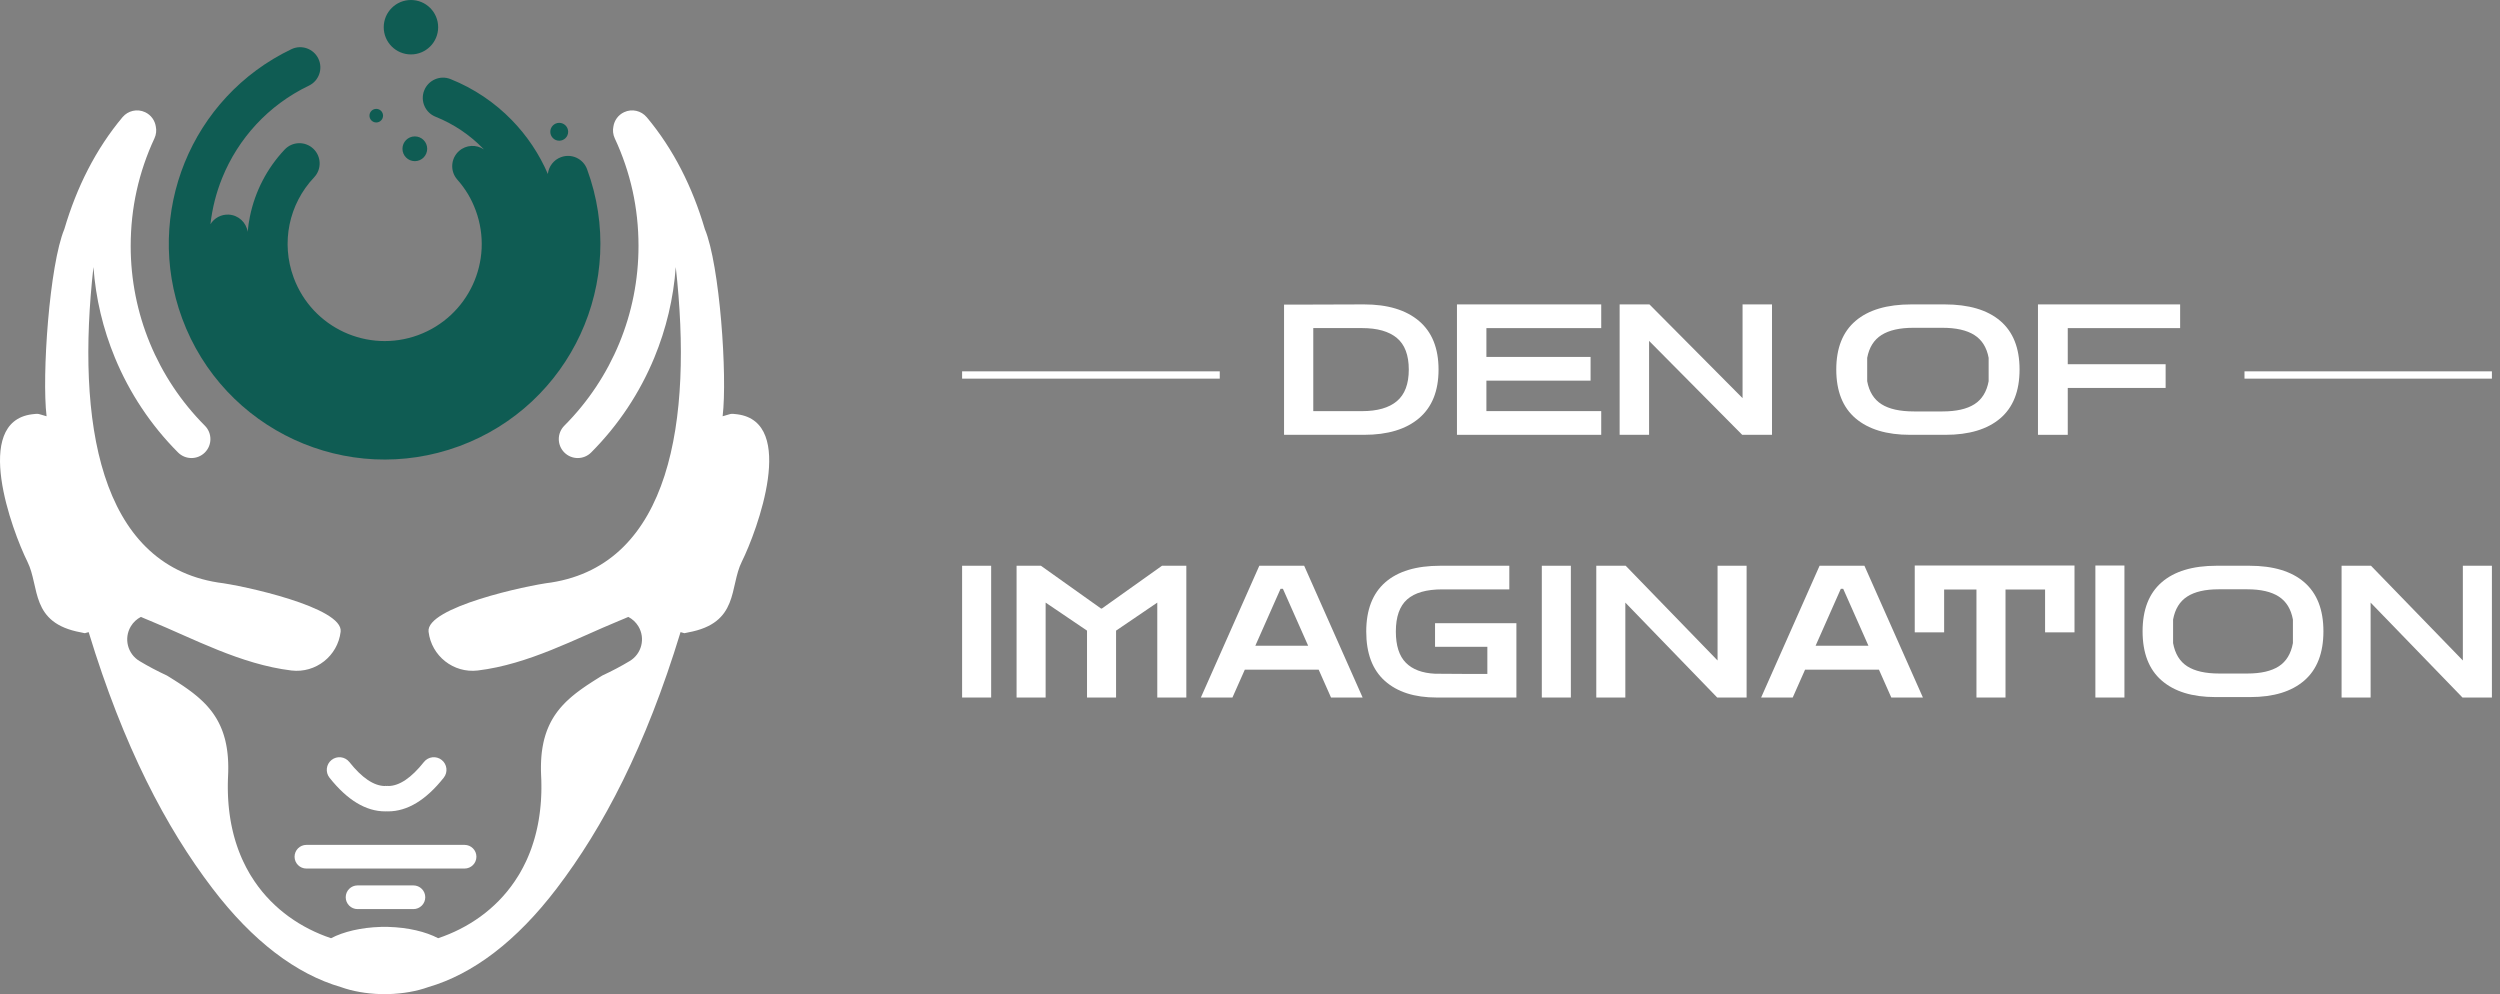 <svg width="171" height="68" viewBox="0 0 171 68" fill="none" xmlns="http://www.w3.org/2000/svg">
<rect x="0" y="0" width="171" height="68" fill="#808080" stroke="none"/>
<path d="M65.808 38.697H67.795V47.711H65.808V38.697Z" fill="white"/>
<path d="M69.534 47.711V38.697H71.198L75.308 41.622H75.37L79.481 38.697H81.145V47.711H79.158V41.218L76.339 43.135V47.711H74.352V43.135L71.521 41.218V47.711H69.534Z" fill="white"/>
<path d="M85.864 44.169H89.478L87.751 40.273H87.59L85.864 44.169ZM82.139 47.711L86.137 38.697H89.205L93.204 47.711H91.042L90.198 45.807H85.144L84.299 47.711H82.139Z" fill="white"/>
<path d="M98.157 42.626V44.242H101.735V46.095H100.021L98.157 46.083C97.281 46.041 96.614 45.791 96.159 45.33C95.703 44.87 95.476 44.16 95.476 43.197C95.476 42.186 95.734 41.453 96.252 40.997C96.769 40.541 97.57 40.313 98.654 40.313H103.237V38.697H98.518C96.87 38.697 95.614 39.076 94.749 39.834C93.884 40.593 93.451 41.714 93.451 43.197C93.451 44.69 93.875 45.815 94.724 46.574C95.573 47.332 96.755 47.711 98.27 47.711H103.722V42.626H98.157Z" fill="white"/>
<path d="M105.46 38.697H107.447V47.711H105.46V38.697Z" fill="white"/>
<path d="M109.186 47.711V38.697H111.197L117.481 45.177V38.697H119.468V47.711H117.457L111.173 41.218V47.711H109.186Z" fill="white"/>
<path d="M124.187 44.169H127.801L126.074 40.273H125.913L124.187 44.169ZM120.461 47.711L124.459 38.697H127.527L131.527 47.711H129.365L128.521 45.807H123.466L122.622 47.711H120.461Z" fill="white"/>
<path d="M130.968 43.253V38.681H141.896V43.253H139.884V40.323H137.177V47.711H135.19V40.323H132.979V43.253H130.968Z" fill="white"/>
<path d="M143.324 38.681H145.311V47.711H143.324V38.681Z" fill="white"/>
<path d="M156.835 43.988C156.703 44.715 156.382 45.244 155.873 45.574C155.363 45.904 154.645 46.069 153.718 46.069H151.793C150.85 46.069 150.121 45.904 149.608 45.574C149.093 45.244 148.772 44.715 148.639 43.988V42.377C148.772 41.658 149.093 41.134 149.608 40.803C150.121 40.473 150.837 40.308 151.756 40.308H153.718C154.637 40.308 155.353 40.473 155.867 40.803C156.38 41.134 156.703 41.658 156.835 42.377V43.988ZM157.618 39.831C156.748 39.075 155.494 38.697 153.854 38.697H151.619C149.98 38.697 148.726 39.075 147.857 39.831C146.987 40.587 146.553 41.703 146.553 43.182C146.553 44.669 146.987 45.791 147.857 46.546C148.726 47.302 149.951 47.68 151.533 47.68H153.916C155.514 47.68 156.748 47.302 157.618 46.546C158.487 45.791 158.922 44.669 158.922 43.182C158.922 41.703 158.487 40.587 157.618 39.831Z" fill="white"/>
<path d="M160.164 47.711V38.697H162.175L168.459 45.177V38.697H170.446V47.711H168.434L162.15 41.218V47.711H160.164Z" fill="white"/>
<path d="M93.162 22.441H89.828V28.122H93.162C94.213 28.122 95.007 27.894 95.549 27.437C96.09 26.98 96.361 26.261 96.361 25.281C96.361 24.293 96.09 23.572 95.549 23.12C95.007 22.667 94.213 22.441 93.162 22.441ZM87.829 29.742V20.834H89.303L93.3 20.821C94.916 20.821 96.169 21.199 97.06 21.955C97.951 22.71 98.397 23.82 98.397 25.281C98.397 26.743 97.951 27.852 97.06 28.608C96.169 29.364 94.916 29.742 93.3 29.742H87.829Z" fill="white"/>
<path d="M99.656 29.742V20.821H109.524V22.443H101.67V24.414H108.795V26.036H101.67V28.12H109.524V29.742H99.656Z" fill="white"/>
<path d="M110.783 29.742V20.821H112.822L119.191 27.233V20.821H121.205V29.742H119.167L112.797 23.316V29.742H110.783Z" fill="white"/>
<path d="M127.716 26.075C127.85 26.797 128.177 27.322 128.698 27.65C129.218 27.979 129.957 28.142 130.913 28.142H132.864C133.804 28.142 134.532 27.979 135.048 27.65C135.564 27.322 135.89 26.797 136.023 26.075V24.476C135.89 23.762 135.562 23.241 135.042 22.913C134.522 22.585 133.796 22.421 132.864 22.421H130.875C129.944 22.421 129.218 22.585 128.698 22.913C128.177 23.241 127.85 23.762 127.716 24.476V26.075ZM130.649 29.742C129.046 29.742 127.804 29.366 126.923 28.616C126.042 27.866 125.601 26.752 125.601 25.275C125.601 23.807 126.042 22.698 126.923 21.947C127.804 21.196 129.076 20.821 130.736 20.821H133.002C134.664 20.821 135.936 21.196 136.817 21.947C137.698 22.698 138.138 23.807 138.138 25.275C138.138 26.752 137.698 27.866 136.817 28.616C135.936 29.366 134.685 29.742 133.065 29.742H130.649Z" fill="white"/>
<path d="M139.397 29.742V20.821H149.121V22.443H141.434V24.913H148.129V26.535H141.434V29.742H139.397Z" fill="white"/>
<path d="M83.431 25.899H65.808V25.4H83.431V25.899Z" fill="white"/>
<path d="M170.446 25.899H153.523V25.4H170.446V25.899Z" fill="white"/>
<path fill-rule="evenodd" clip-rule="evenodd" d="M31.777 59.409C32.224 59.409 32.587 59.046 32.587 58.6C32.587 58.153 32.224 57.79 31.777 57.79H26.47H26.265H20.957C20.51 57.79 20.148 58.153 20.148 58.6C20.148 59.046 20.51 59.409 20.957 59.409H26.265H26.47H31.777Z" fill="white"/>
<path fill-rule="evenodd" clip-rule="evenodd" d="M28.278 62.182C28.725 62.182 29.088 61.818 29.088 61.372C29.088 60.924 28.725 60.562 28.278 60.562H26.469H26.265H24.456C24.009 60.562 23.647 60.924 23.647 61.372C23.647 61.818 24.009 62.182 24.456 62.182H26.265H26.469H28.278Z" fill="white"/>
<path fill-rule="evenodd" clip-rule="evenodd" d="M30.351 53.196C30.649 52.822 30.586 52.278 30.212 51.981C29.839 51.684 29.295 51.746 28.998 52.119C28.133 53.209 27.318 53.758 26.555 53.764V53.752C26.519 53.756 26.482 53.759 26.446 53.762H26.445C26.409 53.759 26.373 53.756 26.336 53.752V53.764C25.573 53.758 24.759 53.209 23.893 52.119C23.596 51.746 23.052 51.684 22.678 51.981C22.305 52.278 22.242 52.822 22.539 53.196C23.758 54.73 25.028 55.498 26.35 55.498L26.445 55.496L26.541 55.498C27.863 55.498 29.133 54.73 30.351 53.196Z" fill="white"/>
<path fill-rule="evenodd" clip-rule="evenodd" d="M48.21 15.666C47.367 12.801 46.069 10.207 44.235 8.015H44.233C43.864 7.574 43.231 7.418 42.685 7.675C42.282 7.865 42.022 8.237 41.958 8.646C41.901 8.912 41.926 9.199 42.051 9.465C42.581 10.599 42.992 11.799 43.269 13.049C43.534 14.25 43.674 15.514 43.674 16.827C43.674 19.138 43.22 21.396 42.358 23.48C41.496 25.566 40.226 27.487 38.598 29.12C38.094 29.628 38.096 30.448 38.603 30.953C39.111 31.458 39.932 31.456 40.436 30.948C42.303 29.075 43.763 26.867 44.755 24.465C45.568 22.498 46.067 20.406 46.222 18.266C47.405 28.817 45.838 38.563 37.7 39.844C36.038 40.039 29.118 41.546 29.314 43.208C29.511 44.869 31.017 46.059 32.679 45.862C36.154 45.442 39.41 43.668 42.338 42.466L42.348 42.462L42.358 42.457L42.368 42.454L42.449 42.42L42.459 42.416L42.468 42.413L42.478 42.408L42.48 42.407L42.483 42.405L42.491 42.404L42.499 42.399L42.506 42.396L42.514 42.393L42.522 42.39L42.529 42.387L42.537 42.384L42.544 42.381L42.553 42.376L42.561 42.373L42.568 42.37L42.576 42.367L42.584 42.364L42.592 42.361L42.6 42.358L42.607 42.355L42.615 42.352L42.623 42.347L42.63 42.344L42.638 42.341L42.645 42.338L42.653 42.335L42.661 42.332L42.669 42.329L42.676 42.325L42.685 42.322L42.692 42.319L42.731 42.302L42.739 42.299L42.746 42.296L42.754 42.292L42.761 42.289L42.764 42.288L42.769 42.286L42.777 42.283L42.784 42.279L42.792 42.276L42.799 42.273L42.807 42.27L42.815 42.266L42.822 42.263L42.83 42.259L42.838 42.256L42.845 42.253L42.853 42.25L42.861 42.247L42.868 42.244L42.876 42.239L42.884 42.236L42.891 42.233L42.899 42.23L42.907 42.227L42.915 42.224L42.923 42.219L42.93 42.216L42.937 42.213L42.946 42.21L42.953 42.207L42.961 42.202L42.968 42.199L42.976 42.196C43.254 42.34 43.495 42.558 43.668 42.845C44.157 43.665 43.891 44.726 43.071 45.216C42.487 45.567 41.858 45.9 41.187 46.211L41.186 46.213L41.075 46.282L41.047 46.298L40.962 46.352L40.909 46.385L40.85 46.422L40.772 46.471L40.74 46.491L40.636 46.556L40.63 46.561L40.52 46.631L40.502 46.642L40.413 46.7L40.395 46.712L40.342 46.747L40.249 46.808L40.233 46.818L40.141 46.878L40.097 46.909L40.094 46.91L39.991 46.982L39.981 46.989L39.963 47.001L39.87 47.066L39.825 47.097L39.756 47.147L39.711 47.179L39.626 47.242L39.601 47.26L39.497 47.338L39.487 47.346L39.39 47.42L39.383 47.426L39.336 47.463L39.27 47.517L39.229 47.55L39.156 47.609L39.126 47.634C39.099 47.658 39.071 47.681 39.044 47.706L39.023 47.723L39.017 47.729L38.928 47.808L38.925 47.811L38.881 47.853L38.822 47.906L38.781 47.944L38.722 48L38.685 48.037L38.624 48.1L38.589 48.135C38.557 48.167 38.527 48.199 38.498 48.231L38.486 48.243C38.46 48.272 38.435 48.301 38.409 48.33L38.377 48.366L38.32 48.431L38.287 48.471L38.23 48.543L38.203 48.576C38.175 48.611 38.148 48.647 38.12 48.681V48.683C38.094 48.718 38.067 48.755 38.042 48.79L38.012 48.833L37.965 48.901L37.932 48.949L37.888 49.017L37.859 49.065L37.809 49.146L37.788 49.182C37.765 49.222 37.743 49.261 37.721 49.301L37.702 49.335C37.686 49.365 37.67 49.396 37.654 49.427L37.633 49.469L37.592 49.553L37.568 49.604C37.554 49.633 37.541 49.662 37.528 49.692L37.51 49.733C37.491 49.776 37.471 49.82 37.454 49.865L37.44 49.901C37.427 49.935 37.414 49.969 37.401 50.001L37.382 50.057L37.351 50.146L37.333 50.198L37.302 50.295L37.286 50.349C37.273 50.39 37.261 50.431 37.25 50.474L37.244 50.495L37.238 50.515C37.227 50.559 37.215 50.603 37.204 50.648L37.192 50.7C37.184 50.734 37.177 50.767 37.169 50.802L37.156 50.868L37.136 50.972L37.124 51.03C37.117 51.068 37.111 51.107 37.104 51.147L37.096 51.199C37.087 51.254 37.079 51.309 37.072 51.364L37.065 51.414C37.061 51.457 37.056 51.5 37.05 51.544L37.044 51.602C37.04 51.643 37.036 51.684 37.033 51.726L37.027 51.788C37.024 51.831 37.021 51.874 37.02 51.916L37.015 51.979C37.011 52.042 37.009 52.105 37.007 52.168L37.006 52.188C37.004 52.245 37.003 52.303 37.002 52.361L37.001 52.429C37.001 52.472 37 52.516 37.001 52.559V52.639L37.003 52.771L37.006 52.846C37.007 52.915 37.01 52.985 37.013 53.055C37.019 53.156 37.023 53.255 37.026 53.355C37.029 53.454 37.03 53.553 37.031 53.651C37.032 53.748 37.032 53.846 37.032 53.943C37.031 54.04 37.029 54.135 37.027 54.231C37.023 54.325 37.02 54.42 37.015 54.515C37.011 54.608 37.006 54.701 37 54.794C36.993 54.886 36.986 54.978 36.978 55.069C36.97 55.161 36.961 55.251 36.951 55.341C36.942 55.429 36.931 55.52 36.919 55.606V55.608C36.908 55.697 36.896 55.784 36.882 55.87C36.869 55.958 36.856 56.043 36.841 56.13C36.826 56.216 36.81 56.3 36.794 56.385C36.777 56.469 36.76 56.552 36.742 56.636C36.724 56.718 36.705 56.8 36.685 56.883C36.667 56.964 36.645 57.045 36.624 57.126C36.604 57.205 36.582 57.284 36.559 57.364C36.536 57.443 36.513 57.521 36.488 57.599C36.465 57.676 36.439 57.753 36.413 57.829C36.389 57.906 36.361 57.98 36.336 58.057C36.308 58.132 36.281 58.205 36.252 58.278C36.223 58.353 36.194 58.425 36.164 58.498C36.134 58.57 36.103 58.642 36.073 58.712V58.714C36.041 58.783 36.009 58.854 35.977 58.924C35.911 59.063 35.844 59.199 35.774 59.333C35.704 59.468 35.63 59.599 35.556 59.729C35.518 59.792 35.479 59.855 35.44 59.919C35.363 60.046 35.282 60.17 35.2 60.29C33.892 62.215 32.007 63.49 29.97 64.174C29.124 63.729 27.913 63.437 26.555 63.4V63.399L26.35 63.396L26.333 63.397H26.281L26.264 63.396L26.059 63.399V63.4C24.701 63.437 23.49 63.729 22.644 64.174C20.607 63.49 18.723 62.215 17.414 60.29C17.331 60.17 17.251 60.046 17.174 59.919H17.173C17.135 59.855 17.096 59.792 17.059 59.729C16.983 59.599 16.911 59.468 16.84 59.333C16.77 59.199 16.703 59.063 16.638 58.924C16.605 58.854 16.573 58.783 16.541 58.714V58.712C16.51 58.642 16.48 58.57 16.45 58.498C16.42 58.425 16.391 58.353 16.362 58.278C16.334 58.205 16.306 58.132 16.279 58.057C16.252 57.98 16.226 57.906 16.2 57.829C16.175 57.753 16.149 57.676 16.125 57.599C16.101 57.521 16.078 57.443 16.055 57.364C16.032 57.284 16.011 57.205 15.989 57.126C15.968 57.045 15.948 56.964 15.929 56.883C15.909 56.8 15.89 56.718 15.872 56.636C15.854 56.552 15.836 56.469 15.82 56.385C15.804 56.3 15.788 56.216 15.773 56.13C15.758 56.043 15.745 55.958 15.732 55.87C15.718 55.784 15.707 55.697 15.695 55.608V55.606C15.684 55.52 15.672 55.429 15.663 55.341C15.653 55.251 15.644 55.161 15.636 55.069C15.628 54.978 15.621 54.886 15.615 54.794C15.609 54.701 15.603 54.608 15.599 54.515C15.594 54.42 15.591 54.325 15.588 54.231C15.585 54.135 15.583 54.04 15.583 53.943C15.582 53.846 15.582 53.748 15.583 53.651C15.584 53.553 15.586 53.454 15.589 53.355C15.592 53.255 15.595 53.156 15.601 53.055C15.604 52.985 15.606 52.915 15.609 52.846L15.611 52.771L15.612 52.639L15.613 52.559C15.614 52.516 15.613 52.472 15.613 52.429L15.612 52.361C15.612 52.303 15.61 52.245 15.608 52.188L15.608 52.168C15.605 52.105 15.603 52.042 15.599 51.979L15.595 51.916C15.593 51.874 15.59 51.831 15.586 51.788L15.581 51.726C15.578 51.684 15.574 51.643 15.569 51.602L15.564 51.544C15.559 51.5 15.554 51.457 15.548 51.414L15.542 51.364C15.535 51.309 15.526 51.254 15.518 51.199L15.51 51.147C15.503 51.107 15.497 51.068 15.49 51.03L15.479 50.972L15.459 50.868L15.444 50.802C15.437 50.767 15.429 50.734 15.422 50.7L15.41 50.648C15.399 50.603 15.387 50.559 15.376 50.515L15.37 50.495L15.364 50.474C15.353 50.431 15.341 50.39 15.328 50.349L15.312 50.295L15.281 50.198L15.264 50.146L15.232 50.057L15.213 50.001C15.2 49.969 15.187 49.935 15.174 49.901L15.16 49.865C15.142 49.82 15.124 49.776 15.104 49.733L15.087 49.692C15.073 49.662 15.06 49.633 15.046 49.604L15.022 49.553L14.981 49.469L14.96 49.427C14.944 49.396 14.928 49.365 14.912 49.335L14.893 49.301C14.871 49.261 14.849 49.222 14.826 49.182L14.805 49.146L14.755 49.065L14.725 49.017L14.681 48.949L14.649 48.901L14.602 48.833L14.573 48.79C14.547 48.755 14.52 48.718 14.494 48.683L14.494 48.681C14.466 48.647 14.439 48.611 14.412 48.576L14.384 48.543L14.327 48.471L14.293 48.431L14.236 48.366L14.206 48.33C14.179 48.301 14.153 48.272 14.128 48.243L14.117 48.231C14.087 48.199 14.057 48.167 14.026 48.135L13.99 48.1L13.929 48.037L13.892 48L13.833 47.944L13.792 47.906L13.734 47.853L13.689 47.811L13.686 47.808L13.597 47.729L13.591 47.723L13.57 47.706C13.543 47.681 13.516 47.658 13.488 47.634L13.458 47.609L13.385 47.55L13.344 47.517L13.278 47.463L13.231 47.426L13.224 47.42L13.128 47.346H13.127L13.117 47.338L13.013 47.26L12.987 47.242L12.903 47.179L12.859 47.147L12.789 47.097L12.744 47.066L12.651 47.001L12.633 46.989L12.624 46.982L12.52 46.91L12.517 46.909L12.472 46.878L12.38 46.818L12.365 46.808L12.273 46.747L12.218 46.712L12.202 46.7L12.111 46.642L12.093 46.631L11.984 46.561L11.978 46.556L11.874 46.491L11.841 46.471L11.764 46.422L11.706 46.385L11.652 46.352L11.567 46.298L11.539 46.282L11.428 46.213L11.426 46.211C10.756 45.9 10.127 45.567 9.542 45.216C8.723 44.726 8.457 43.665 8.947 42.845C9.118 42.558 9.361 42.34 9.638 42.196L9.646 42.199L9.653 42.202L9.661 42.207L9.669 42.21L9.676 42.213L9.684 42.216L9.691 42.219L9.699 42.224L9.707 42.227L9.714 42.23L9.722 42.233L9.73 42.236L9.738 42.239L9.745 42.244L9.753 42.247L9.761 42.25L9.768 42.253L9.776 42.256L9.784 42.259L9.791 42.263L9.799 42.266L9.807 42.27L9.815 42.273L9.822 42.276L9.83 42.279L9.837 42.283L9.845 42.286L9.849 42.288L9.853 42.289L9.861 42.292L9.869 42.296L9.876 42.299L9.883 42.302L9.922 42.319L9.93 42.322L9.937 42.325L9.945 42.329L9.953 42.332L9.96 42.335L9.968 42.338L9.976 42.341L9.983 42.344L9.991 42.347L9.999 42.352L10.007 42.355L10.014 42.358L10.023 42.361L10.03 42.364L10.038 42.367L10.046 42.37L10.054 42.373L10.061 42.376L10.069 42.381L10.076 42.384L10.084 42.387L10.092 42.39L10.1 42.393L10.108 42.396L10.115 42.399L10.123 42.404L10.131 42.405L10.133 42.407L10.136 42.408L10.146 42.413L10.155 42.416L10.165 42.42L10.246 42.454L10.256 42.457L10.266 42.462L10.276 42.466C13.204 43.668 16.461 45.442 19.935 45.862C21.597 46.059 23.104 44.869 23.3 43.208C23.496 41.546 16.576 40.039 14.914 39.844C6.776 38.563 5.209 28.817 6.392 18.266C6.547 20.406 7.046 22.498 7.859 24.465C8.851 26.867 10.31 29.075 12.177 30.948C12.682 31.456 13.503 31.458 14.011 30.953C14.518 30.448 14.52 29.628 14.015 29.12C12.388 27.487 11.118 25.566 10.256 23.48C9.394 21.396 8.939 19.138 8.939 16.827C8.939 15.514 9.08 14.25 9.346 13.049C9.622 11.799 10.034 10.599 10.563 9.465C10.688 9.199 10.714 8.912 10.656 8.646C10.591 8.237 10.332 7.865 9.928 7.675C9.383 7.418 8.749 7.574 8.38 8.015C6.546 10.207 5.247 12.801 4.403 15.666C3.38 18.118 2.854 25.711 3.186 28.473C2.576 28.308 2.715 28.27 2.183 28.338C-1.912 28.872 0.814 36.28 1.878 38.425C2.733 40.147 2.038 42.616 5.541 43.256C5.964 43.334 5.663 43.331 6.064 43.237C8.458 51.097 11.358 56.6 14.528 60.762C17.281 64.377 20.261 66.629 23.325 67.519C24.09 67.795 25.032 67.968 26.059 67.997V67.999L26.264 68H26.297H26.317H26.35L26.555 67.999V67.997C27.582 67.968 28.524 67.795 29.289 67.519C32.353 66.629 35.333 64.377 38.085 60.762C41.256 56.6 44.156 51.097 46.55 43.237C46.95 43.331 46.65 43.334 47.074 43.256C50.576 42.616 49.882 40.147 50.737 38.425C51.801 36.28 54.526 28.872 50.431 28.338C49.899 28.27 50.038 28.308 49.428 28.473C49.76 25.711 49.234 18.118 48.21 15.666Z" fill="white"/>
<path fill-rule="evenodd" clip-rule="evenodd" d="M25.594 7.525C25.808 7.447 26.044 7.556 26.123 7.769C26.201 7.983 26.093 8.22 25.879 8.299C25.665 8.378 25.428 8.268 25.35 8.054C25.271 7.841 25.381 7.604 25.594 7.525Z" fill="#0F5C53"/>
<path d="M25.594 7.525C25.38 7.604 25.271 7.841 25.35 8.054C25.428 8.268 25.665 8.378 25.878 8.299C26.092 8.22 26.201 7.983 26.123 7.77C26.061 7.603 25.904 7.5 25.736 7.5C25.689 7.5 25.64 7.508 25.594 7.525Z" fill="white"/>
<path d="M25.271 7.912C25.271 8.169 25.479 8.377 25.736 8.377C25.993 8.377 26.201 8.169 26.201 7.912C26.201 7.655 25.993 7.447 25.736 7.447C25.479 7.447 25.271 7.655 25.271 7.912Z" fill="#0F5C53"/>
<path fill-rule="evenodd" clip-rule="evenodd" d="M38.065 8.506C38.345 8.403 38.656 8.546 38.76 8.826C38.862 9.107 38.72 9.418 38.44 9.52C38.159 9.624 37.848 9.481 37.745 9.2C37.641 8.92 37.784 8.609 38.065 8.506Z" fill="#0F5C53"/>
<path d="M38.065 8.506C37.784 8.609 37.641 8.92 37.745 9.2C37.848 9.481 38.159 9.624 38.439 9.52C38.72 9.418 38.862 9.106 38.76 8.826C38.679 8.608 38.473 8.472 38.252 8.472C38.19 8.472 38.127 8.483 38.065 8.506Z" fill="white"/>
<path d="M37.641 9.014C37.641 9.351 37.914 9.625 38.252 9.625C38.589 9.625 38.862 9.351 38.862 9.014C38.862 8.676 38.589 8.403 38.252 8.403C37.914 8.403 37.641 8.676 37.641 9.014Z" fill="#0F5C53"/>
<path fill-rule="evenodd" clip-rule="evenodd" d="M27.539 0.315C28.394 0 29.341 0.438 29.656 1.292C29.97 2.147 29.532 3.094 28.678 3.408C27.824 3.723 26.877 3.286 26.562 2.431C26.247 1.576 26.684 0.63 27.539 0.315Z" fill="#0F5C53"/>
<path d="M27.539 0.315C26.685 0.63 26.247 1.577 26.562 2.432C26.877 3.286 27.824 3.723 28.678 3.409C29.532 3.094 29.97 2.147 29.656 1.293C29.411 0.626 28.78 0.213 28.109 0.213C27.919 0.213 27.727 0.246 27.539 0.315Z" fill="white"/>
<path d="M26.247 1.862C26.247 2.89 27.081 3.723 28.109 3.723C29.137 3.723 29.97 2.89 29.97 1.862C29.97 0.834 29.137 0 28.109 0C27.081 0 26.247 0.834 26.247 1.862Z" fill="#0F5C53"/>
<path fill-rule="evenodd" clip-rule="evenodd" d="M28.114 9.473C28.503 9.33 28.934 9.529 29.077 9.918C29.22 10.306 29.021 10.737 28.632 10.88C28.244 11.023 27.813 10.824 27.67 10.436C27.527 10.047 27.727 9.617 28.114 9.473Z" fill="#0F5C53"/>
<path d="M28.115 9.473C27.727 9.617 27.528 10.047 27.671 10.436C27.814 10.824 28.244 11.023 28.632 10.88C29.021 10.737 29.22 10.306 29.077 9.918C28.965 9.615 28.679 9.427 28.374 9.427C28.288 9.427 28.2 9.442 28.115 9.473Z" fill="white"/>
<path d="M27.528 10.177C27.528 10.644 27.907 11.023 28.374 11.023C28.841 11.023 29.22 10.644 29.22 10.177C29.22 9.709 28.841 9.33 28.374 9.33C27.907 9.33 27.528 9.709 27.528 10.177Z" fill="#0F5C53"/>
<path fill-rule="evenodd" clip-rule="evenodd" d="M19.931 3.365C20.62 3.034 21.447 3.326 21.777 4.014C22.107 4.703 21.816 5.53 21.128 5.859C18.341 7.195 16.289 9.483 15.201 12.162C14.79 13.174 14.518 14.241 14.395 15.334C14.654 14.916 15.127 14.65 15.653 14.68C16.317 14.719 16.844 15.22 16.941 15.852C16.972 15.5 17.024 15.15 17.095 14.804C17.441 13.116 18.247 11.524 19.475 10.225C20.001 9.671 20.878 9.648 21.433 10.175C21.987 10.702 22.01 11.579 21.483 12.133C20.617 13.049 20.049 14.169 19.806 15.355C19.564 16.539 19.646 17.794 20.084 18.983C20.718 20.703 21.988 22.004 23.529 22.716C25.072 23.428 26.886 23.552 28.606 22.919C30.325 22.285 31.626 21.015 32.339 19.473C33.05 17.932 33.174 16.118 32.541 14.398C32.394 13.998 32.217 13.624 32.011 13.28C31.801 12.931 31.557 12.598 31.281 12.286C30.772 11.713 30.826 10.837 31.398 10.329C31.883 9.9 32.584 9.871 33.096 10.219L33.031 10.15C32.126 9.221 31.026 8.479 29.79 7.984C29.079 7.7 28.733 6.894 29.017 6.183C29.301 5.472 30.108 5.126 30.818 5.41C32.412 6.048 33.837 7.01 35.012 8.219C36.045 9.282 36.883 10.527 37.473 11.901C37.529 11.394 37.862 10.937 38.373 10.749C39.093 10.484 39.89 10.852 40.155 11.573C41.563 15.397 41.288 19.43 39.704 22.859C38.12 26.288 35.229 29.113 31.405 30.521C27.58 31.928 23.546 31.653 20.117 30.069C16.688 28.485 13.864 25.594 12.455 21.769C11.141 18.199 11.294 14.419 12.633 11.12C13.971 7.824 16.497 5.01 19.931 3.365Z" fill="#0F5C53"/>
</svg>
